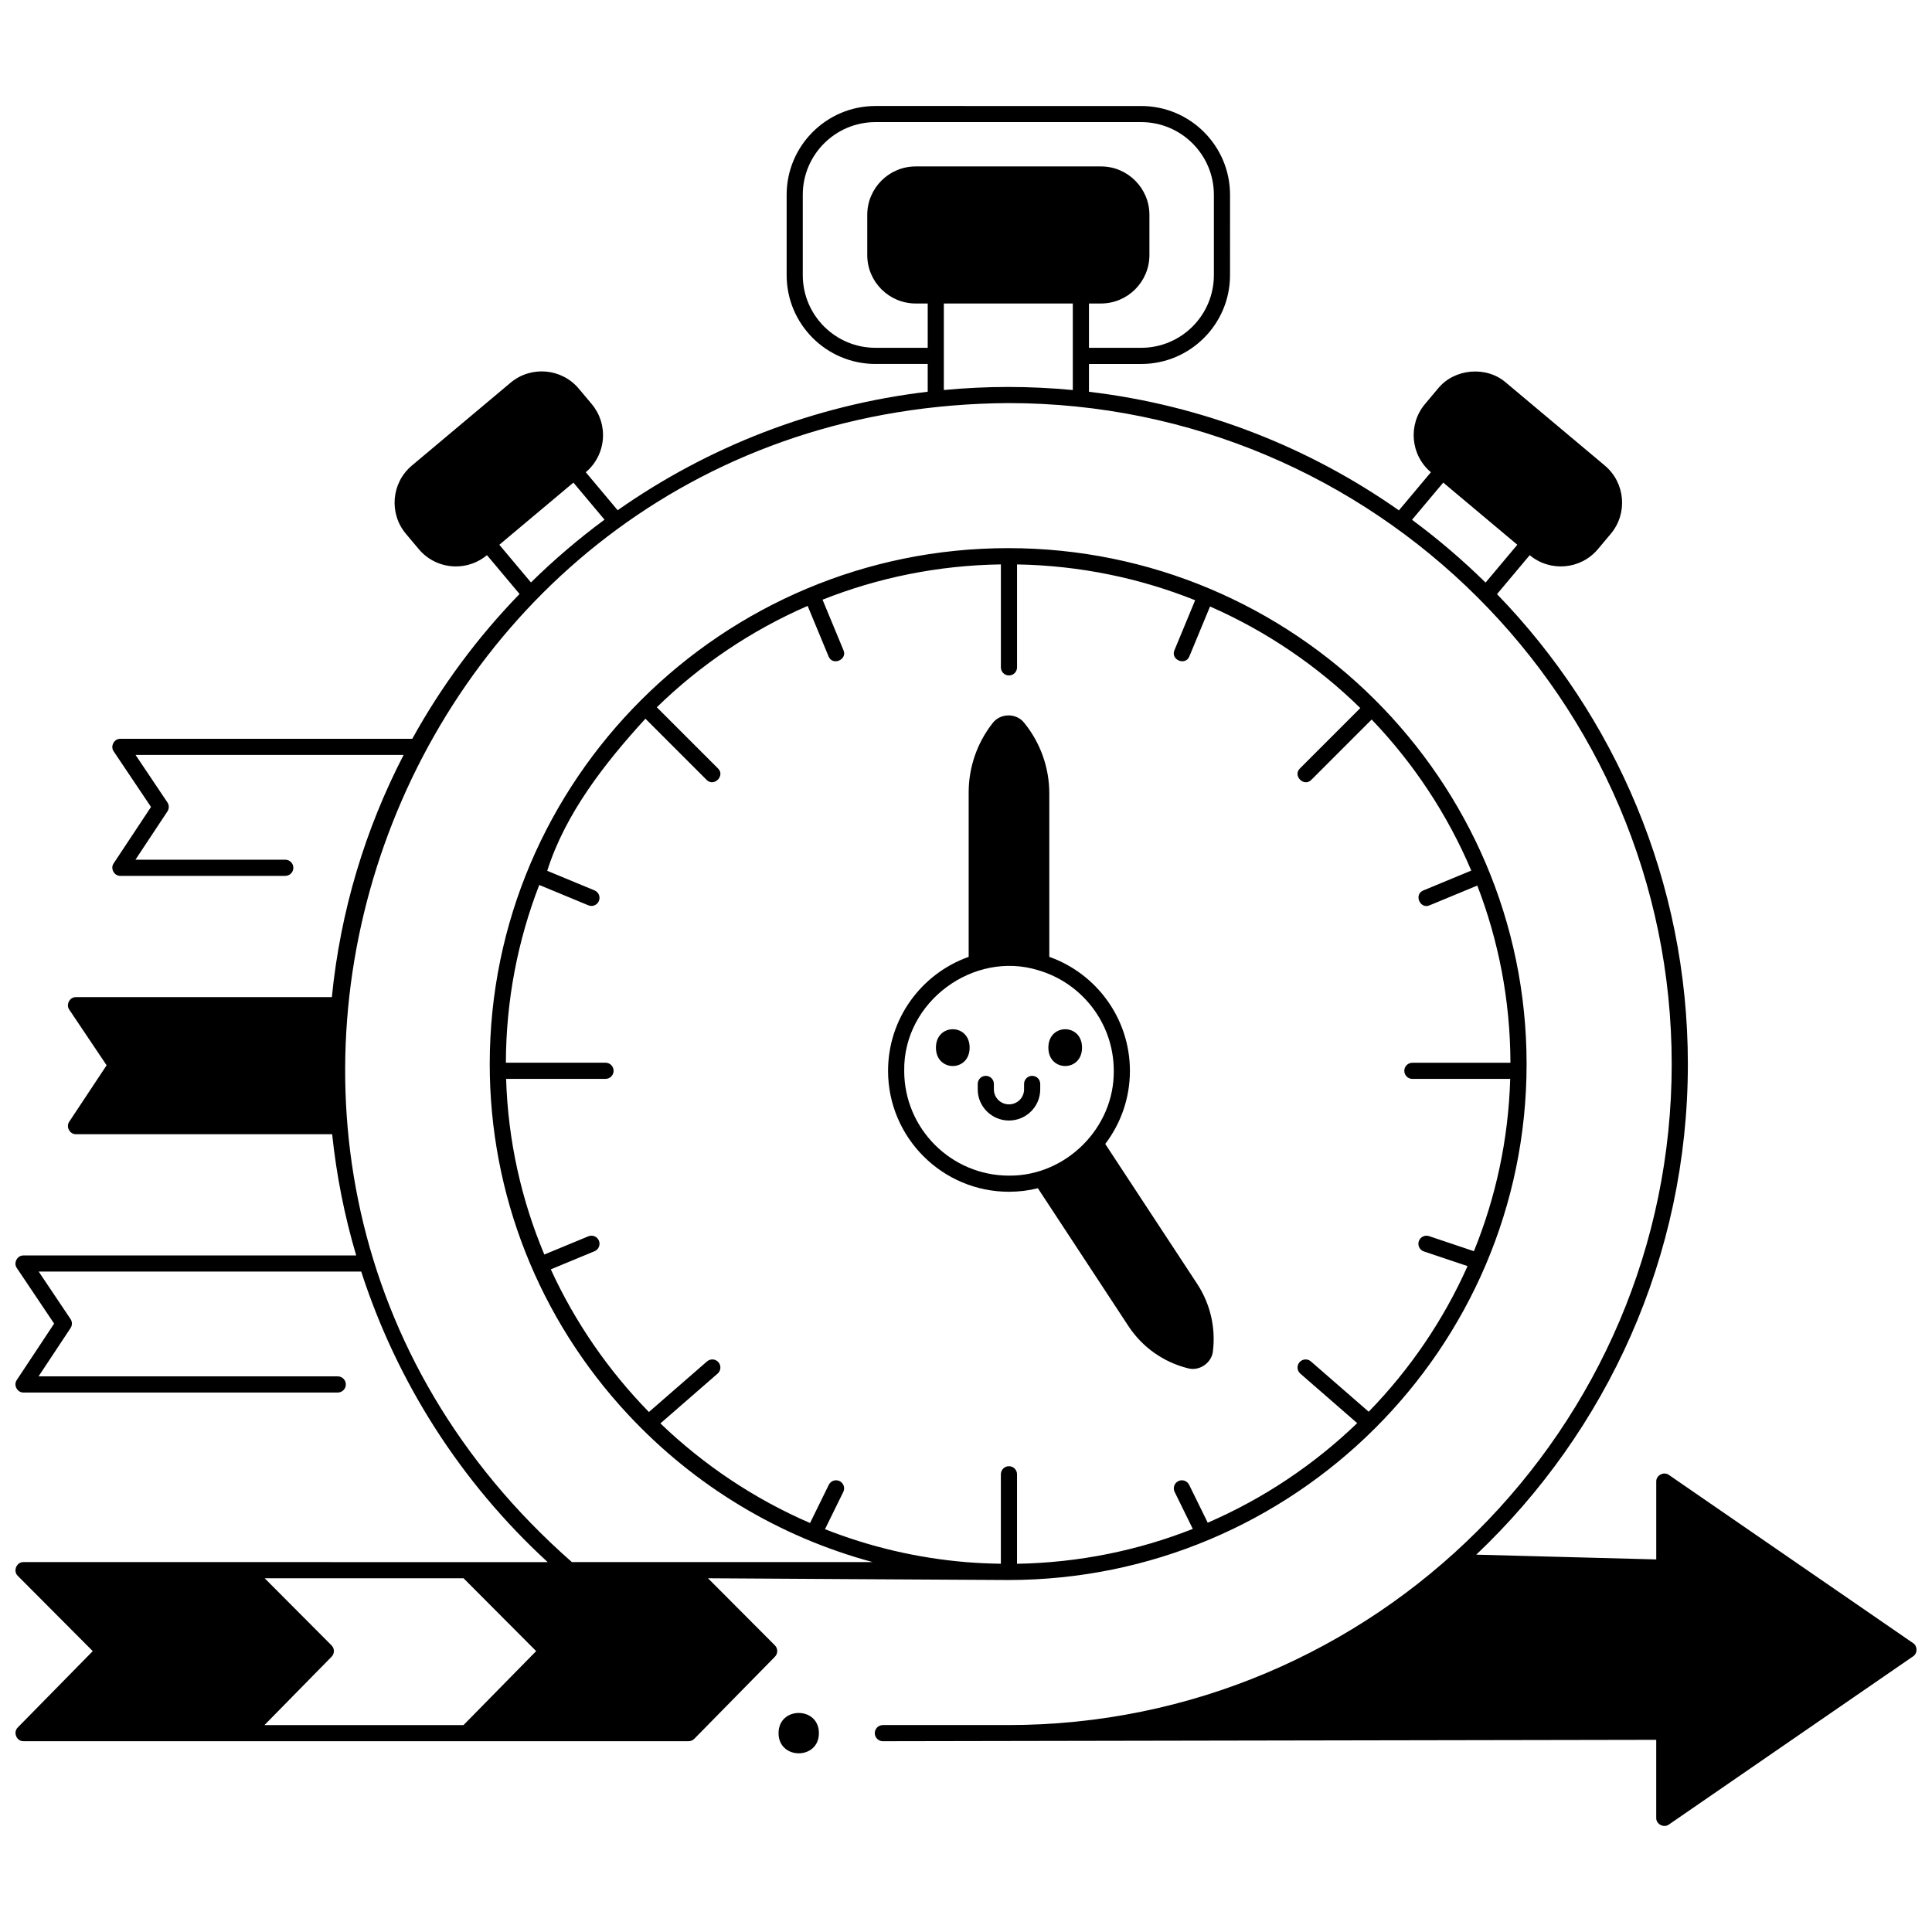 <?xml version="1.0" encoding="UTF-8"?>
<!-- Uploaded to: ICON Repo, www.iconrepo.com, Generator: ICON Repo Mixer Tools -->
<svg width="800px" height="800px" version="1.1" viewBox="144 144 512 512" xmlns="http://www.w3.org/2000/svg">
 <defs>
  <clipPath id="a">
   <path d="m148.09 172h503.81v456h-503.81z"/>
  </clipPath>
 </defs>
 <path d="m419.05 458.9 23.988 36.516c3.684 5.606 9.297 9.582 15.809 11.199 3.055 0.836 6.383-1.52 6.609-4.691 0.723-6.188-0.762-12.465-4.184-17.672l-24.371-37.094c4.098-5.383 6.539-12.098 6.539-19.371 0-13.926-8.93-25.801-21.363-30.211v-43.324c0-6.801-2.367-13.445-6.668-18.711-2.086-2.652-6.363-2.598-8.398 0.152-4.062 5.184-6.301 11.668-6.301 18.254v43.629c-12.434 4.41-21.363 16.285-21.363 30.207 0 17.672 14.375 32.047 32.047 32.047 2.637 0 5.203-0.324 7.656-0.93zm-35.426-31.117c-0.273-18.375 18.441-31.965 35.539-26.656 11.539 3.371 20 14.039 20 26.656 0.145 15.215-12.793 27.918-27.77 27.77-15.312 0-27.77-12.457-27.77-27.77z"/>
 <path d="m400.96 421.63c0 6.5-8.926 6.5-8.926 0 0-6.496 8.926-6.496 8.926 0"/>
 <path d="m430.75 421.63c0 6.5-8.922 6.5-8.922 0 0-6.496 8.922-6.496 8.922 0"/>
 <path d="m419.67 432.71v-1.461c0-1.18-0.957-2.141-2.141-2.141-1.18 0-2.141 0.957-2.141 2.141v1.461c0 2.184-1.793 3.957-4 3.957s-4-1.777-4-3.957v-1.461c0-1.18-0.957-2.141-2.141-2.141-1.18 0-2.141 0.957-2.141 2.141v1.461c0 4.543 3.715 8.238 8.277 8.238 4.57 0 8.285-3.695 8.285-8.238z"/>
 <path d="m361.02 603.3c0 7.129-10.695 7.129-10.695 0 0-7.133 10.695-7.133 10.695 0"/>
 <g clip-path="url(#a)">
  <path d="m650.99 579.44-64.715-44.566c-1.344-0.992-3.406 0.094-3.352 1.762v20.629l-47.703-1.262c34.527-32.715 56.082-78.898 56.082-130 0-48.332-19.285-92.254-50.578-124.55l8.668-10.328c5.394 4.519 13.504 3.844 18.07-1.594l3.414-4.066c4.551-5.422 3.84-13.535-1.582-18.086l-26.16-21.949c-5.195-4.543-13.758-3.797-18.086 1.582l-3.414 4.066c-4.547 5.418-3.84 13.52 1.57 18.07l-8.477 10.102c-23.801-16.715-51.824-27.832-82.141-31.426v-7.367h13.852c12.977 0 23.531-10.559 23.531-23.531l0.004-21.301c0-12.977-10.559-23.531-23.531-23.531l-70.441-0.004c-12.977 0-23.531 10.559-23.531 23.531v21.301c0 12.977 10.559 23.531 23.531 23.531h13.852v7.359c-30.324 3.582-58.359 14.688-82.168 31.402l-8.449-10.07c2.617-2.203 4.223-5.293 4.523-8.703 0.297-3.414-0.75-6.742-2.953-9.371l-3.414-4.066c-4.547-5.422-12.66-6.133-18.086-1.582l-26.156 21.957c-5.422 4.551-6.133 12.66-1.582 18.086l3.414 4.066c2.535 3.023 6.176 4.578 9.844 4.578 2.906 0 5.828-0.98 8.227-2.984l8.633 10.289c-11.094 11.441-20.68 24.34-28.43 38.379h-77.348c-1.66-0.055-2.746 1.984-1.777 3.332l9.887 14.73-9.895 14.941c-0.957 1.348 0.129 3.375 1.781 3.32h43.695c1.18 0 2.141-0.957 2.141-2.141 0-1.18-0.957-2.141-2.141-2.141h-39.707l8.484-12.809c0.477-0.719 0.473-1.656-0.008-2.375l-8.445-12.582h71.039c-10.133 19.586-16.746 41.258-19.016 64.18l-67.805 0.004c-1.66-0.055-2.746 1.984-1.777 3.332l9.887 14.73-9.895 14.941c-0.957 1.348 0.129 3.375 1.781 3.32h67.887c1.141 10.941 3.285 21.695 6.371 32.137h-88.16c-1.66-0.055-2.746 1.984-1.777 3.332l9.887 14.73-9.895 14.941c-0.957 1.348 0.129 3.375 1.781 3.32h83.277c1.18 0 2.141-0.957 2.141-2.141 0-1.18-0.957-2.141-2.141-2.141h-79.289l8.484-12.809c0.477-0.719 0.473-1.656-0.008-2.375l-8.445-12.582h85.477c9.438 29.207 26.332 55.797 49.418 76.996l-138.91-0.008c-1.848-0.059-2.863 2.383-1.516 3.656l19.863 19.938-19.875 20.234c-1.336 1.309-0.27 3.766 1.609 3.637h176.16c0.574 0 1.125-0.23 1.527-0.641l21.363-21.75c0.82-0.836 0.816-2.18-0.012-3.008l-17.727-17.781s75.855 0.465 79.547 0.465c75.758 0 137.39-61.336 137.39-136.73s-61.637-136.73-137.39-136.73c-75.758 0-137.39 61.336-137.39 136.73 0 34.492 12.996 67.453 36.598 92.812 17.73 19.055 40.203 32.52 64.887 39.168h-79.711c-121.36-106.56-46.793-306.11 115.62-307.15 96.961 0 175.84 78.582 175.84 175.17s-78.883 175.17-175.84 175.17h-33.211c-1.18 0-2.141 0.957-2.141 2.141 0 1.18 0.957 2.141 2.141 2.141l204.95-0.371v20.688c-0.051 1.668 2.004 2.754 3.352 1.762l64.715-44.566c1.215-0.793 1.215-2.734-0.004-3.523zm-288.36-30.188 4.852-9.879c0.52-1.062 0.082-2.344-0.977-2.863s-2.344-0.082-2.863 0.977l-4.973 10.129c-14.801-6.394-28.207-15.402-39.652-26.398l15.16-13.199c0.891-0.777 0.984-2.129 0.207-3.019-0.777-0.891-2.129-0.984-3.019-0.207l-15.398 13.406c-10.723-10.977-19.562-23.766-26-37.805l11.594-4.805c1.094-0.453 1.609-1.703 1.16-2.797-0.453-1.094-1.703-1.613-2.797-1.16l-11.672 4.832c-6.078-14.477-9.633-30.188-10.125-46.551h26.344c1.18 0 2.141-0.957 2.141-2.141 0-1.18-0.957-2.141-2.141-2.141h-26.406c0.043-16.59 3.172-32.469 8.84-47.105l13.016 5.391c0.266 0.109 0.543 0.164 0.816 0.164 0.84 0 1.637-0.496 1.977-1.32 0.453-1.094-0.066-2.344-1.16-2.797l-12.531-5.191c4.824-15.254 15.379-28.668 26.023-40.312l16.203 16.203c1.934 1.992 5.016-1.094 3.023-3.023l-16.207-16.207c11.496-11.211 25.02-20.363 39.969-26.863l5.543 13.379c1.039 2.59 5.051 0.902 3.953-1.637l-5.547-13.387c14.66-5.82 30.594-9.113 47.262-9.352v27.289c0 1.18 0.957 2.141 2.141 2.141 1.18 0 2.141-0.957 2.141-2.141v-27.285c16.652 0.289 32.562 3.633 47.199 9.492l-5.484 13.242c-1.094 2.543 2.914 4.227 3.953 1.637l5.477-13.223c14.898 6.531 28.375 15.703 39.824 26.918l-16 16c-1.992 1.934 1.094 5.016 3.023 3.023l15.988-15.988c11.074 11.559 20.07 25.105 26.395 40.035l-12.691 5.258c-2.594 1.027-0.891 5.059 1.637 3.953l12.652-5.242c5.629 14.598 8.738 30.422 8.781 46.957h-25.984c-1.18 0-2.141 0.957-2.141 2.141 0 1.18 0.957 2.141 2.141 2.141h25.926c-0.473 16.098-3.852 31.484-9.621 45.66l-11.891-3.996c-1.121-0.375-2.332 0.227-2.711 1.348-0.375 1.121 0.227 2.332 1.348 2.711l11.57 3.887c-6.414 14.387-15.332 27.434-26.199 38.59l-15.309-13.328c-0.891-0.777-2.242-0.684-3.019 0.207-0.777 0.891-0.684 2.242 0.207 3.019l15.074 13.125c-11.43 11.004-24.828 19.992-39.609 26.387l-4.93-10.043c-0.52-1.062-1.801-1.5-2.863-0.977-1.062 0.52-1.5 1.801-0.977 2.863l4.812 9.801c-14.465 5.707-30.168 8.957-46.582 9.242v-23.719c0-1.18-0.957-2.141-2.141-2.141-1.18 0-2.141 0.957-2.141 2.141v23.707c-2.996-0.047-6.031-0.168-9.078-0.414-0.008 0-0.02 0-0.027-0.004-13.133-1.078-25.727-4.094-37.504-8.734zm-95.793 51.91h-52.754l17.789-18.113c0.82-0.836 0.816-2.18-0.012-3.008l-17.719-17.785h52.703l19.242 19.305zm109.16-364.99c-10.617 0-19.254-8.637-19.254-19.254v-21.301c0-10.617 8.637-19.254 19.254-19.254h70.438c10.617 0 19.254 8.637 19.254 19.254v21.301c0 10.617-8.637 19.254-19.254 19.254h-13.852v-11.742h3.188c7.078 0 12.836-5.758 12.836-12.836v-10.652c0-7.078-5.758-12.836-12.836-12.836h-49.105c-7.078 0-12.836 5.758-12.836 12.836v10.652c0 7.078 5.758 12.836 12.836 12.836h3.188v11.742zm-91.289 62.184-8.383-9.988 19.633-16.473 8.242 9.824c-6.891 5.082-13.402 10.645-19.492 16.637zm109.42-51v-22.926h34.176v22.934c-5.637-0.531-11.348-0.816-17.125-0.816-5.75 0-11.438 0.281-17.051 0.809zm124.07 34.395 8.273-9.859 19.633 16.473-8.414 10.027c-6.09-5.988-12.605-11.555-19.492-16.641z"/>
 </g>
</svg>